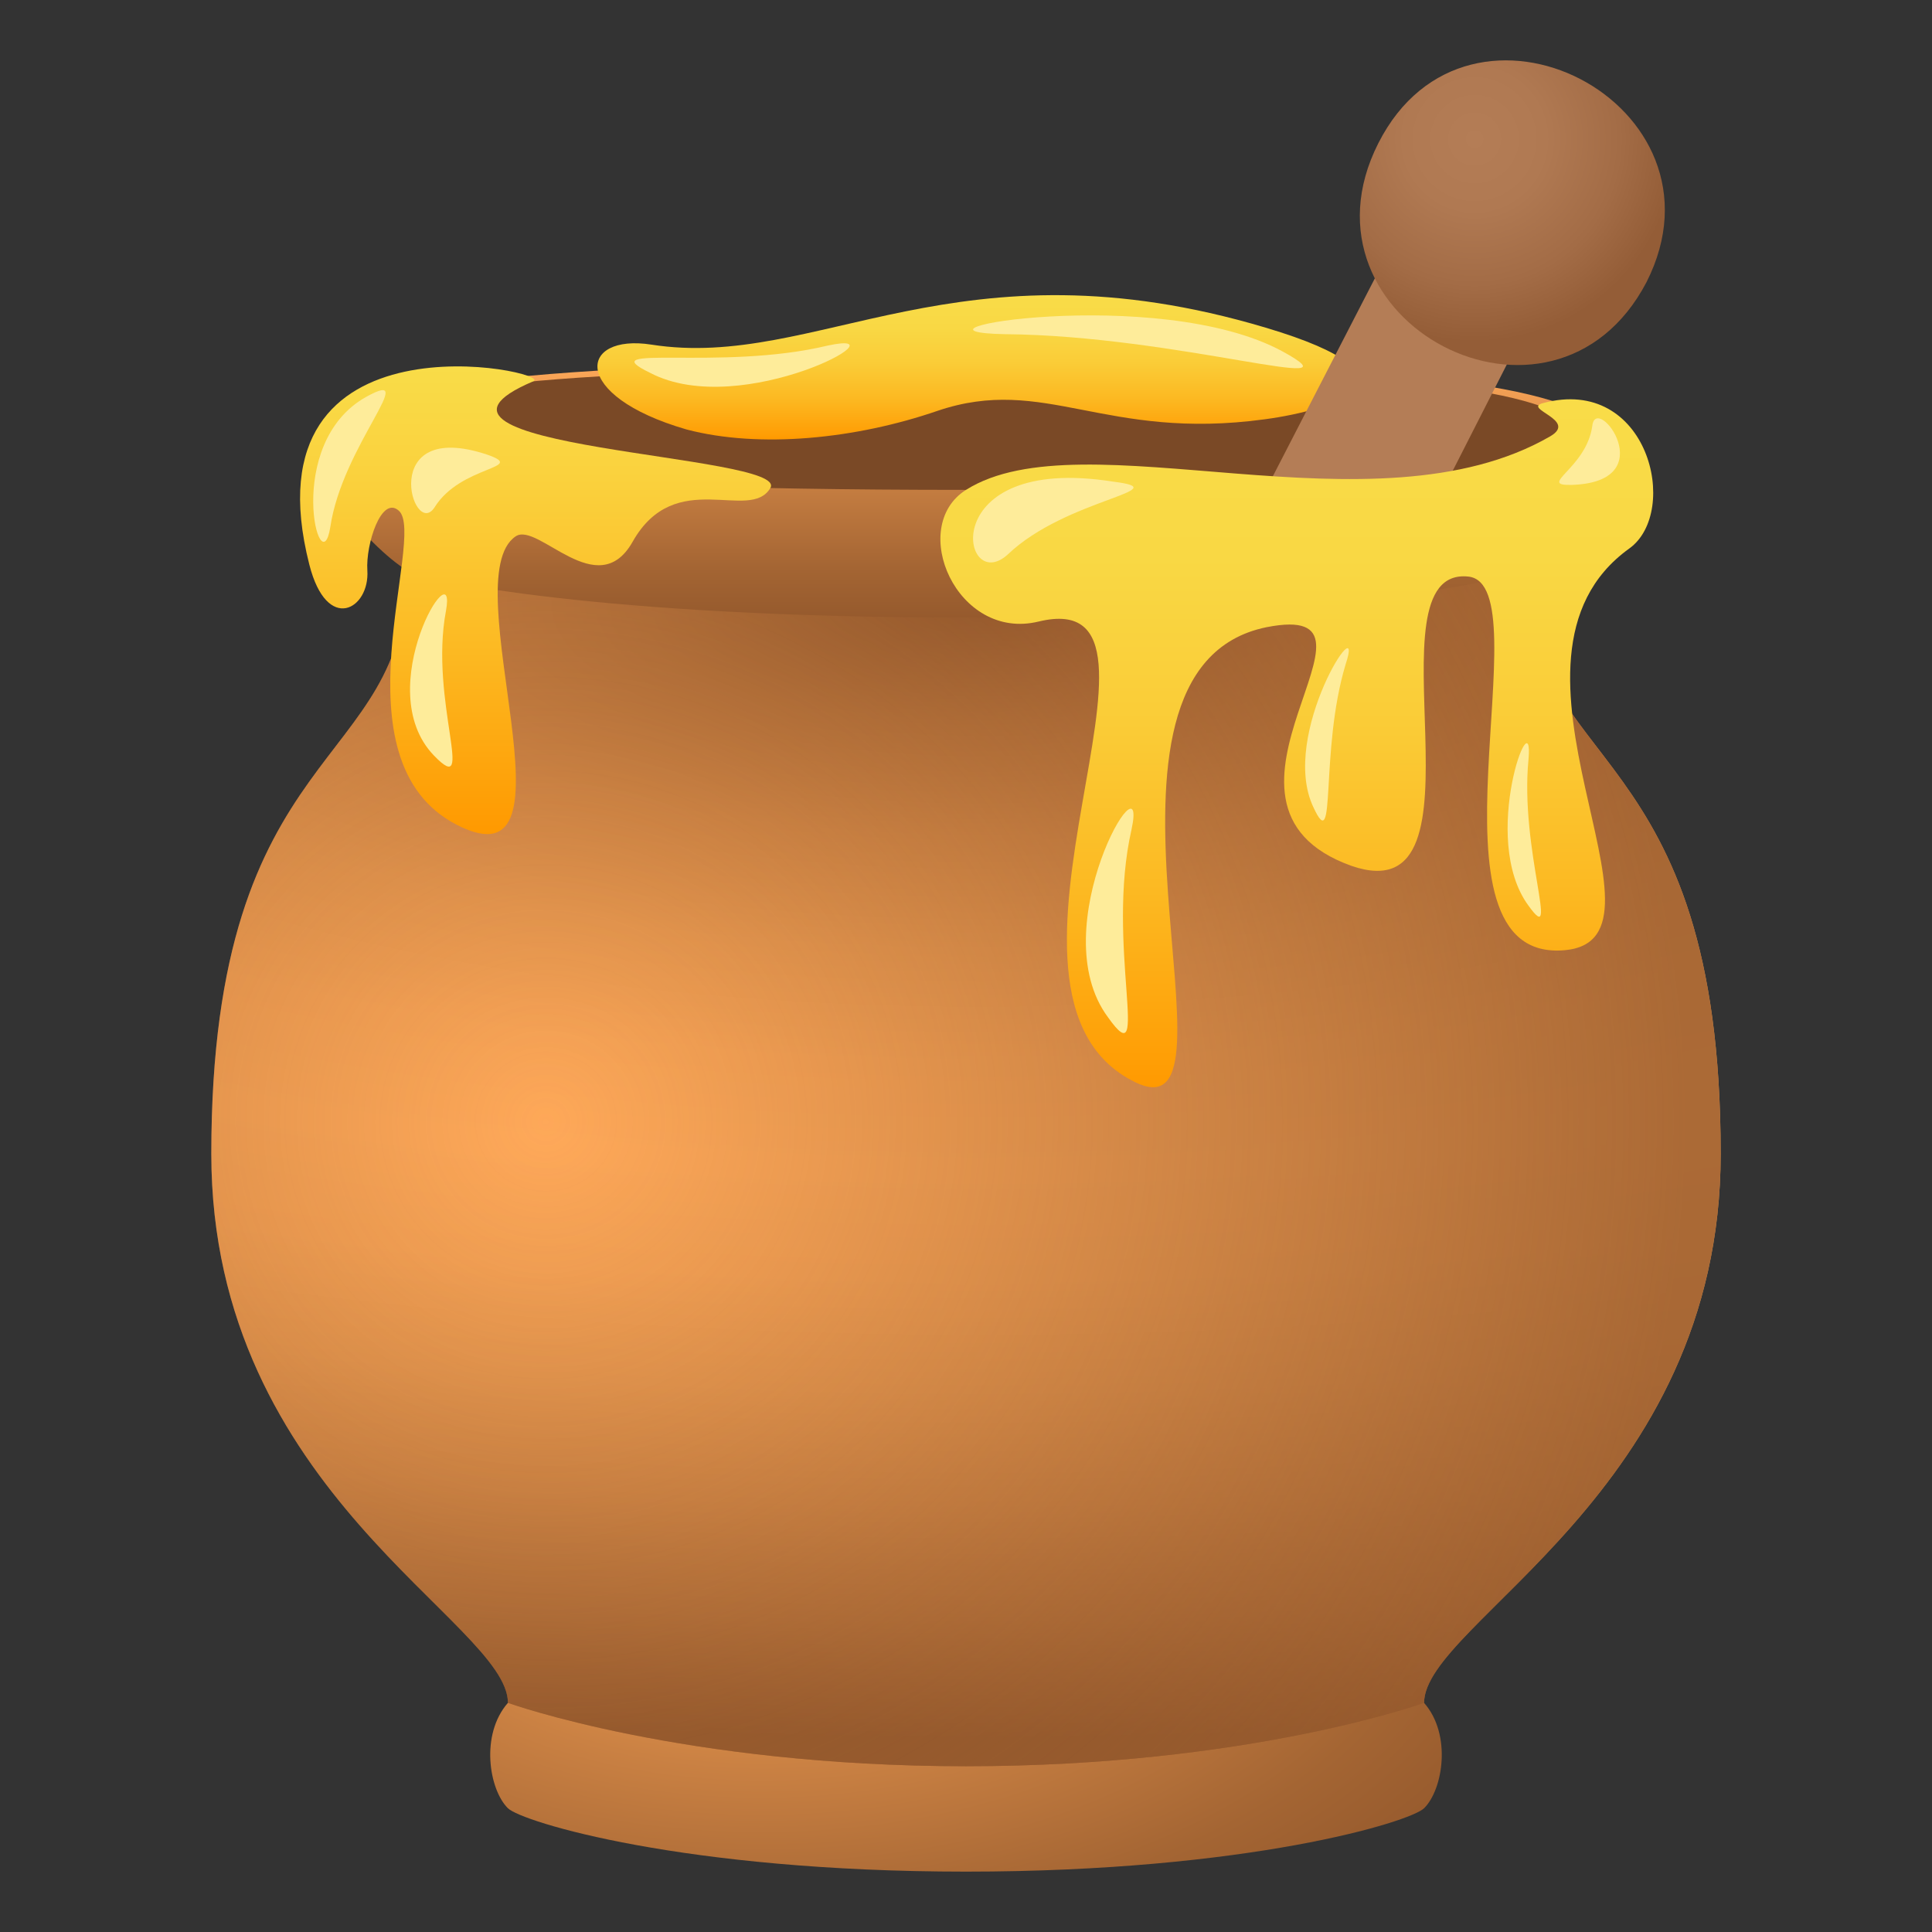 <?xml version="1.0" encoding="utf-8"?>
<!-- Generator: Adobe Illustrator 15.0.0, SVG Export Plug-In . SVG Version: 6.00 Build 0)  -->
<!DOCTYPE svg PUBLIC "-//W3C//DTD SVG 1.1//EN" "http://www.w3.org/Graphics/SVG/1.1/DTD/svg11.dtd">
<svg version="1.1" id="Layer_1" xmlns:x="http://ns.adobe.com/Extensibility/1.0/" xmlns:i="http://ns.adobe.com/AdobeIllustrator/10.0/" xmlns:graph="http://ns.adobe.com/Graphs/1.0/"
	 xmlns="http://www.w3.org/2000/svg" xmlns:xlink="http://www.w3.org/1999/xlink" xmlns:a="http://ns.adobe.com/AdobeSVGViewerExtensions/3.0/"
	 x="0px" y="0px" width="64px" height="64px" viewBox="0 0 64 64" enable-background="new 0 0 64 64" xml:space="preserve">
<rect x="0" y="0" width="64" height="64" fill="#333333" stroke="none"/>
<radialGradient id="SVGID_1_" cx="25.221" cy="42.345" r="27.414" gradientTransform="matrix(1 0 0 0.532 0 29.563)" gradientUnits="userSpaceOnUse">
	<stop  offset="0" style="stop-color:#FFA959"/>
	<stop  offset="0.439" style="stop-color:#CA8143"/>
	<stop  offset="0.807" style="stop-color:#A46533"/>
	<stop  offset="1" style="stop-color:#965A2D"/>
	<a:midPointStop  offset="0" style="stop-color:#FFA959"/>
	<a:midPointStop  offset="0.436" style="stop-color:#FFA959"/>
	<a:midPointStop  offset="1" style="stop-color:#965A2D"/>
</radialGradient>
<path fill="url(#SVGID_1_)" d="M47.175,56.41c-2.506-2.855-27.844-2.855-30.35,0c-0.922,1.05-0.626,2.872,0,3.49
	C17.284,60.352,22.646,62,32,62s14.716-1.648,15.175-2.1C47.801,59.282,48.097,57.46,47.175,56.41z"/>
<radialGradient id="SVGID_2_" cx="32.484" cy="9.746" r="105.6" gradientTransform="matrix(1 0 0 0.356 0 16.517)" gradientUnits="userSpaceOnUse">
	<stop  offset="0" style="stop-color:#965A2D"/>
	<stop  offset="0.004" style="stop-color:#985B2E"/>
	<stop  offset="0.105" style="stop-color:#BD773D"/>
	<stop  offset="0.206" style="stop-color:#DA8D49"/>
	<stop  offset="0.306" style="stop-color:#EE9D52"/>
	<stop  offset="0.405" style="stop-color:#FBA657"/>
	<stop  offset="0.5" style="stop-color:#FFA959"/>
	<stop  offset="0.595" style="stop-color:#FBA657"/>
	<stop  offset="0.694" style="stop-color:#EE9D52"/>
	<stop  offset="0.794" style="stop-color:#DA8D49"/>
	<stop  offset="0.895" style="stop-color:#BD773D"/>
	<stop  offset="0.996" style="stop-color:#985B2E"/>
	<stop  offset="1" style="stop-color:#965A2D"/>
	<a:midPointStop  offset="0" style="stop-color:#965A2D"/>
	<a:midPointStop  offset="0.3" style="stop-color:#965A2D"/>
	<a:midPointStop  offset="0.5" style="stop-color:#FFA959"/>
	<a:midPointStop  offset="0.7" style="stop-color:#FFA959"/>
	<a:midPointStop  offset="1" style="stop-color:#965A2D"/>
</radialGradient>
<path fill="url(#SVGID_2_)" d="M50.518,18.895H13.482C13.482,25.592,7,24.428,7,38.22c0,11.237,9.825,15.521,9.825,18.19
	c0,0,5.82,2.099,15.175,2.099s15.175-2.099,15.175-2.099c0-2.67,9.825-6.953,9.825-18.19C57,24.428,50.518,25.592,50.518,18.895z"/>
<radialGradient id="SVGID_3_" cx="18.081" cy="27.175" r="37.826" gradientTransform="matrix(1 0 0 0.985 0 10.389)" gradientUnits="userSpaceOnUse">
	<stop  offset="0" style="stop-color:#965A2D;stop-opacity:0"/>
	<stop  offset="1" style="stop-color:#965A2D;stop-opacity:0.8"/>
	<a:midPointStop  offset="0" style="stop-color:#965A2D;stop-opacity:0"/>
	<a:midPointStop  offset="0.6" style="stop-color:#965A2D;stop-opacity:0"/>
	<a:midPointStop  offset="1" style="stop-color:#965A2D;stop-opacity:0.8"/>
</radialGradient>
<path fill="url(#SVGID_3_)" d="M50.518,18.895H13.482C13.482,25.592,7,24.428,7,38.22c0,11.237,9.825,15.521,9.825,18.19
	c0,0,5.82,2.099,15.175,2.099s15.175-2.099,15.175-2.099c0-2.67,9.825-6.953,9.825-18.19C57,24.428,50.518,25.592,50.518,18.895z"/>
<linearGradient id="SVGID_4_" gradientUnits="userSpaceOnUse" x1="32.001" y1="20.456" x2="32.001" y2="12">
	<stop  offset="0" style="stop-color:#965A2D"/>
	<stop  offset="0.193" style="stop-color:#A46533"/>
	<stop  offset="0.561" style="stop-color:#CA8143"/>
	<stop  offset="1" style="stop-color:#FFA959"/>
	<a:midPointStop  offset="0" style="stop-color:#965A2D"/>
	<a:midPointStop  offset="0.564" style="stop-color:#965A2D"/>
	<a:midPointStop  offset="1" style="stop-color:#FFA959"/>
</linearGradient>
<path fill="url(#SVGID_4_)" d="M53.153,14.127C51.41,12.652,45.791,12,32,12s-19.41,0.652-21.153,2.127
	c-1.232,1.043,1.368,4.002,2.636,4.768c0.555,0.335,6.455,1.562,18.518,1.562s17.963-1.227,18.518-1.562
	C51.785,18.129,54.386,15.17,53.153,14.127z"/>
<path fill="#7A4926" d="M52.246,14.128c-1.297-1.299-6.455-1.93-20.246-1.93s-18.949,0.631-20.245,1.93
	c-1.139,1.142,4.062,2.1,20.245,2.1S53.384,15.27,52.246,14.128z"/>
<linearGradient id="SVGID_5_" gradientUnits="userSpaceOnUse" x1="32.384" y1="14.558" x2="32.384" y2="9.777">
	<stop  offset="0" style="stop-color:#FF9900"/>
	<stop  offset="0.036" style="stop-color:#FF9E05"/>
	<stop  offset="0.284" style="stop-color:#FCB922"/>
	<stop  offset="0.53" style="stop-color:#FACC37"/>
	<stop  offset="0.771" style="stop-color:#F9D844"/>
	<stop  offset="1" style="stop-color:#F9DC48"/>
	<a:midPointStop  offset="0" style="stop-color:#FF9900"/>
	<a:midPointStop  offset="0.303" style="stop-color:#FF9900"/>
	<a:midPointStop  offset="1" style="stop-color:#F9DC48"/>
</linearGradient>
<path fill="url(#SVGID_5_)" d="M21.578,11.416c-2.396-0.375-2.731,1.682,1.165,2.811c2.435,0.64,5.622,0.309,8.31-0.616
	c3.555-1.207,5.539,1.004,10.847,0.278c2.315-0.311,5.568-1.382,0.03-3.034C31.726,7.81,27.074,12.275,21.578,11.416z"/>
<path fill="#FEEC9A" d="M21.544,12.355c-2.054-0.994,2.322-0.051,5.883-0.909C30.125,10.865,24.579,13.936,21.544,12.355z"/>
<path fill="#FEEC9A" d="M42.494,11.646c2.745,1.501-3.495-0.53-9.208-0.576C29.124,10.989,38.38,9.397,42.494,11.646z"/>
<linearGradient id="SVGID_6_" gradientUnits="userSpaceOnUse" x1="17.741" y1="27.631" x2="17.741" y2="12.137">
	<stop  offset="0" style="stop-color:#FF9900"/>
	<stop  offset="0.389" style="stop-color:#FCB922"/>
	<stop  offset="0.775" style="stop-color:#FAD23E"/>
	<stop  offset="1" style="stop-color:#F9DC48"/>
	<a:midPointStop  offset="0" style="stop-color:#FF9900"/>
	<a:midPointStop  offset="0.412" style="stop-color:#FF9900"/>
	<a:midPointStop  offset="1" style="stop-color:#F9DC48"/>
</linearGradient>
<path fill="url(#SVGID_6_)" d="M17.669,12.63c0.742-0.314-9.62-2.558-7.422,6.074c0.585,2.3,2.006,1.476,1.922,0.19
	c-0.057-0.868,0.469-2.503,1.047-1.972c0.926,0.851-2.239,8.282,1.927,10.407c4.28,2.184-0.154-8.167,1.941-9.563
	c0.736-0.49,2.712,2.236,3.872,0.181c1.417-2.512,3.881-0.628,4.563-1.781C26.185,15.038,12.377,14.872,17.669,12.63z"/>
<path fill="#FEEC9A" d="M12.132,13.146c1.827-1.012-0.794,1.617-1.19,4.313C10.623,19.479,9.354,14.694,12.132,13.146z"/>
<path fill="#FEEC9A" d="M16.138,15.06c-3.654-1.214-2.462,2.831-1.747,1.753C15.265,15.396,17.488,15.531,16.138,15.06z"/>
<path fill="#FEEC9A" d="M14.375,25.028c1.429,1.482-0.16-1.819,0.397-4.786C15.168,18.084,12.229,22.804,14.375,25.028z"/>
<polygon fill="#B47D56" points="46.258,19.258 51.048,9.85 46.458,7.447 40.37,19.258 "/>
<radialGradient id="SVGID_7_" cx="48.848" cy="4.608" r="6.725" gradientUnits="userSpaceOnUse">
	<stop  offset="0" style="stop-color:#B47D56"/>
	<stop  offset="0.349" style="stop-color:#B07952"/>
	<stop  offset="0.716" style="stop-color:#A36C46"/>
	<stop  offset="1" style="stop-color:#945D37"/>
	<a:midPointStop  offset="0" style="stop-color:#B47D56"/>
	<a:midPointStop  offset="0.697" style="stop-color:#B47D56"/>
	<a:midPointStop  offset="1" style="stop-color:#945D37"/>
</radialGradient>
<path fill="url(#SVGID_7_)" d="M54.542,9.348c-3.094,5.906-11.877,1.303-8.883-4.604S57.536,3.443,54.542,9.348z"/>
<linearGradient id="SVGID_8_" gradientUnits="userSpaceOnUse" x1="42.959" y1="36.016" x2="42.959" y2="13.227">
	<stop  offset="0" style="stop-color:#FF9900"/>
	<stop  offset="0.036" style="stop-color:#FF9E05"/>
	<stop  offset="0.284" style="stop-color:#FCB922"/>
	<stop  offset="0.53" style="stop-color:#FACC37"/>
	<stop  offset="0.771" style="stop-color:#F9D844"/>
	<stop  offset="1" style="stop-color:#F9DC48"/>
	<a:midPointStop  offset="0" style="stop-color:#FF9900"/>
	<a:midPointStop  offset="0.303" style="stop-color:#FF9900"/>
	<a:midPointStop  offset="1" style="stop-color:#F9DC48"/>
</linearGradient>
<path fill="url(#SVGID_8_)" d="M32,16.228c-1.94,1.227-0.303,5.018,2.403,4.362c5.5-1.332-2.713,12.374,3.198,15.257
	c3.972,1.955-2.52-13.676,4.358-15.071c4.747-0.932-2.906,5.862,2.81,7.907c4.844,1.676,0.388-9.953,3.875-9.583
	c2.52,0.279-1.841,12.841,3.196,12.376c4.069-0.372-3.008-9.613,2.132-13.306c1.703-1.224,0.623-5.752-2.857-4.817
	c-0.703,0.188,1.174,0.56,0.236,1.102C45.512,17.83,35.88,13.775,32,16.228z"/>
<path fill="#FEEC9A" d="M36.867,15.954c2.228,0.277-1.551,0.557-3.488,2.418C31.828,19.769,30.956,15.022,36.867,15.954z"/>
<path fill="#FEEC9A" d="M52.063,16.063c3.057-0.095,0.817-3.054,0.685-1.965C52.56,15.522,50.899,16.093,52.063,16.063z"/>
<path fill="#FEEC9A" d="M36.709,33.706c1.453,2.048-0.097-2.418,0.775-6.232C38.065,24.774,34.481,30.729,36.709,33.706z"/>
<path fill="#FEEC9A" d="M50.633,30.001c1.064,1.486-0.291-1.861,0-4.839C50.825,23.022,48.985,27.766,50.633,30.001z"/>
<path fill="#FEEC9A" d="M43.511,26.747c0.775,1.676,0.195-1.86,1.066-4.745C45.255,19.956,42.349,24.327,43.511,26.747z"/>
</svg>
